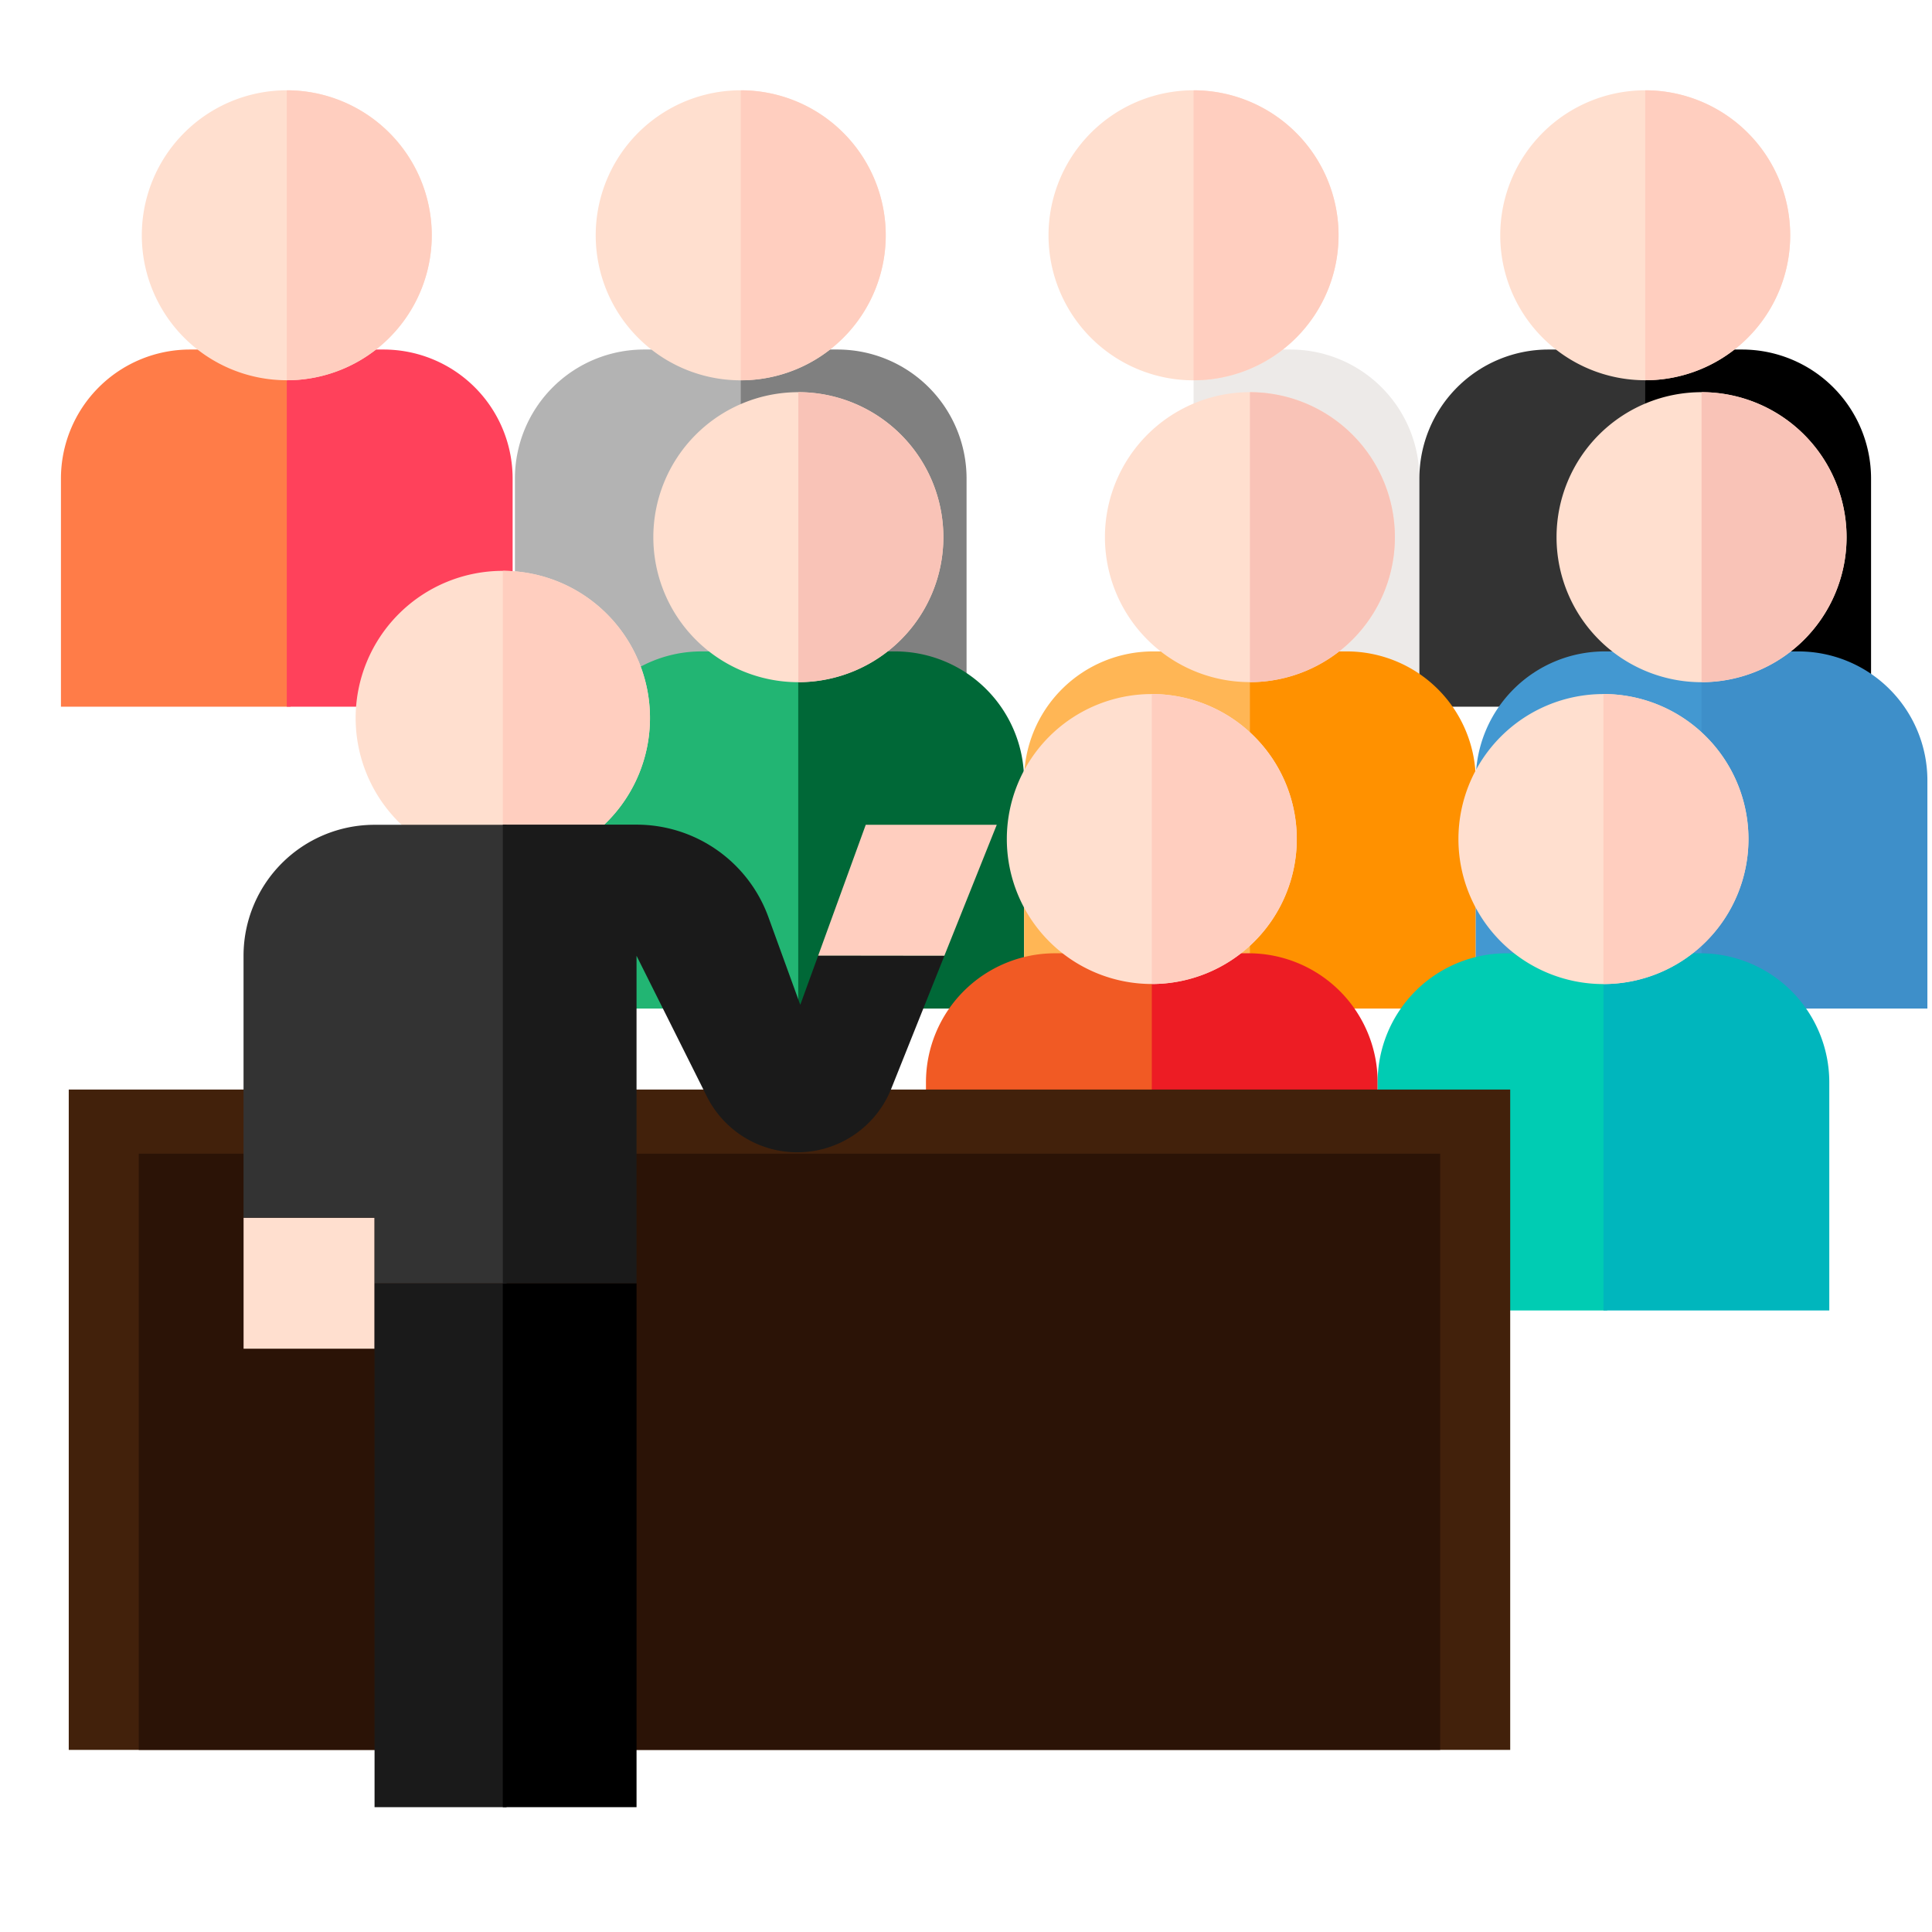<svg xmlns="http://www.w3.org/2000/svg" viewBox="0 0 512 512"><defs><style>.cls-1{fill:#fff;}.cls-2{fill:#edeae8;}.cls-3{fill:#333;}.cls-4{fill:#ffdfcf;}.cls-5{fill:#ffcebf;}.cls-6{fill:#b3b3b3;}.cls-7{fill:gray;}.cls-8{fill:#ff7c48;}.cls-9{fill:#ff415b;}.cls-10{fill:#22b573;}.cls-11{fill:#006837;}.cls-12{fill:#ffb655;}.cls-13{fill:#ff9100;}.cls-14{fill:#4398d1;}.cls-15{fill:#3e8fc9;}.cls-16{fill:#f9c3b7;}.cls-17{fill:#f15a24;}.cls-18{fill:#ed1c24;}.cls-19{fill:#00ccb3;}.cls-20{fill:#00b6bd;}.cls-21{fill:#42210b;}.cls-22{fill:#2b1306;}.cls-23{fill:#1a1a1a;}</style></defs><g id="圖層_1" data-name="圖層 1"><path class="cls-1" d="M290.66,92.63a34.2,34.2,0,0,0-34.2,34.2v60.45h60.85V92.63Z"/><path class="cls-2" d="M376.15,126.83A34.2,34.2,0,0,0,342,92.63H316.31v94.65h59.84Z"/><path class="cls-3" d="M410.35,92.63a34.2,34.2,0,0,0-34.2,34.2v60.45H437V92.63Z"/><path d="M495.85,126.83a34.2,34.2,0,0,0-34.2-34.2H436v94.65h59.85Z"/><path class="cls-4" d="M354.73,62.36a38.43,38.43,0,1,1-38.42-38.43A38.41,38.41,0,0,1,354.73,62.36Z"/><path class="cls-5" d="M354.73,62.36a38.41,38.41,0,0,1-38.42,38.41V23.93A38.43,38.43,0,0,1,354.73,62.36Z"/><path class="cls-6" d="M170.66,92.63a34.2,34.2,0,0,0-34.2,34.2v60.45h60.85V92.63Z"/><path class="cls-7" d="M256.15,126.83A34.2,34.2,0,0,0,222,92.63H196.31v94.65h59.84Z"/><path class="cls-4" d="M234.73,62.36a38.43,38.43,0,1,1-38.42-38.43A38.41,38.41,0,0,1,234.73,62.36Z"/><path class="cls-5" d="M234.73,62.36a38.41,38.41,0,0,1-38.42,38.41V23.93A38.43,38.43,0,0,1,234.73,62.36Z"/><path class="cls-4" d="M474.42,62.36A38.42,38.42,0,1,1,436,23.93,38.41,38.41,0,0,1,474.42,62.36Z"/><path class="cls-5" d="M474.42,62.36A38.41,38.41,0,0,1,436,100.77V23.93A38.43,38.43,0,0,1,474.42,62.36Z"/><path class="cls-8" d="M50.35,92.63a34.2,34.2,0,0,0-34.2,34.2v60.45H77V92.63Z"/><path class="cls-9" d="M135.85,126.83a34.2,34.2,0,0,0-34.2-34.2H76v94.65h59.85Z"/><path class="cls-4" d="M114.42,62.36A38.42,38.42,0,1,1,76,23.93,38.41,38.41,0,0,1,114.42,62.36Z"/><path class="cls-5" d="M114.42,62.36A38.41,38.41,0,0,1,76,100.77V23.93A38.43,38.43,0,0,1,114.42,62.36Z"/><path class="cls-10" d="M185.9,172.63a34.2,34.2,0,0,0-34.2,34.2v60.45h60.84V172.63Z"/><path class="cls-11" d="M271.39,206.83a34.2,34.2,0,0,0-34.2-34.2H211.54v94.65h59.85Z"/><path class="cls-12" d="M305.59,172.63a34.2,34.2,0,0,0-34.2,34.2v60.45h60.85V172.63Z"/><path class="cls-13" d="M391.09,206.83a34.21,34.21,0,0,0-34.2-34.2H331.24v94.65h59.85Z"/><path class="cls-14" d="M425.28,172.63a34.2,34.2,0,0,0-34.19,34.2v60.45h60.84V172.63Z"/><path class="cls-15" d="M510.78,206.83a34.2,34.2,0,0,0-34.2-34.2H450.93v94.65h59.85Z"/><path class="cls-4" d="M250,142.36a38.43,38.43,0,1,1-38.43-38.43A38.42,38.42,0,0,1,250,142.36Z"/><path class="cls-16" d="M250,142.36a38.42,38.42,0,0,1-38.43,38.41V103.93A38.44,38.44,0,0,1,250,142.36Z"/><path class="cls-4" d="M369.66,142.36a38.42,38.42,0,1,1-38.42-38.43A38.41,38.41,0,0,1,369.66,142.36Z"/><path class="cls-16" d="M369.66,142.36a38.41,38.41,0,0,1-38.42,38.41V103.93A38.43,38.43,0,0,1,369.66,142.36Z"/><path class="cls-4" d="M489.36,142.36a38.43,38.43,0,1,1-38.43-38.43A38.42,38.42,0,0,1,489.36,142.36Z"/><path class="cls-16" d="M489.36,142.36a38.42,38.42,0,0,1-38.43,38.41V103.93A38.44,38.44,0,0,1,489.36,142.36Z"/><path class="cls-17" d="M279.59,252.63a34.2,34.2,0,0,0-34.2,34.2v60.45h60.85V252.63Z"/><path class="cls-18" d="M365.09,286.83a34.21,34.21,0,0,0-34.2-34.2H305.24v94.65h59.85Z"/><path class="cls-19" d="M399.28,252.63a34.2,34.2,0,0,0-34.19,34.2v60.45h60.84V252.63Z"/><path class="cls-20" d="M484.78,286.83a34.2,34.2,0,0,0-34.2-34.2H424.93v94.65h59.85Z"/><path class="cls-4" d="M343.66,222.36a38.42,38.42,0,1,1-38.42-38.43A38.41,38.41,0,0,1,343.66,222.36Z"/><path class="cls-5" d="M343.66,222.36a38.41,38.41,0,0,1-38.42,38.41V183.93A38.43,38.43,0,0,1,343.66,222.36Z"/><path class="cls-4" d="M463.36,222.36a38.43,38.43,0,1,1-38.43-38.43A38.42,38.42,0,0,1,463.36,222.36Z"/><path class="cls-5" d="M463.36,222.36a38.42,38.42,0,0,1-38.43,38.41V183.93A38.44,38.44,0,0,1,463.36,222.36Z"/><rect class="cls-21" x="18.22" y="288.74" width="382" height="175"/><rect class="cls-22" x="36.77" y="305.74" width="344.89" height="158"/><rect class="cls-4" x="64.55" y="322.71" width="34.71" height="34.71"/><polygon class="cls-5" points="264.15 218.58 229.43 218.58 216.81 253.29 250.26 253.29 264.15 218.58"/><path class="cls-4" d="M172.25,190.28a39,39,0,1,1-39-39A39,39,0,0,1,172.25,190.28Z"/><path class="cls-5" d="M172.25,190.28a39,39,0,0,1-39,39v-78A39,39,0,0,1,172.25,190.28Z"/><rect class="cls-23" x="99.26" y="340.07" width="34.98" height="138.85"/><rect x="133.25" y="340.07" width="35.44" height="138.85"/><path class="cls-3" d="M134.25,218.58h-35a34.71,34.71,0,0,0-34.71,34.71v69.42H99.26v17.36h35Z"/><path class="cls-23" d="M216.81,253.29l-4.73,13L203.62,243a37.18,37.18,0,0,0-34.93-24.46H133.25V340.07h35.44V253.29l18.62,37.25a26.81,26.81,0,0,0,48.87-2l14.08-35.21Z"/></g></svg>